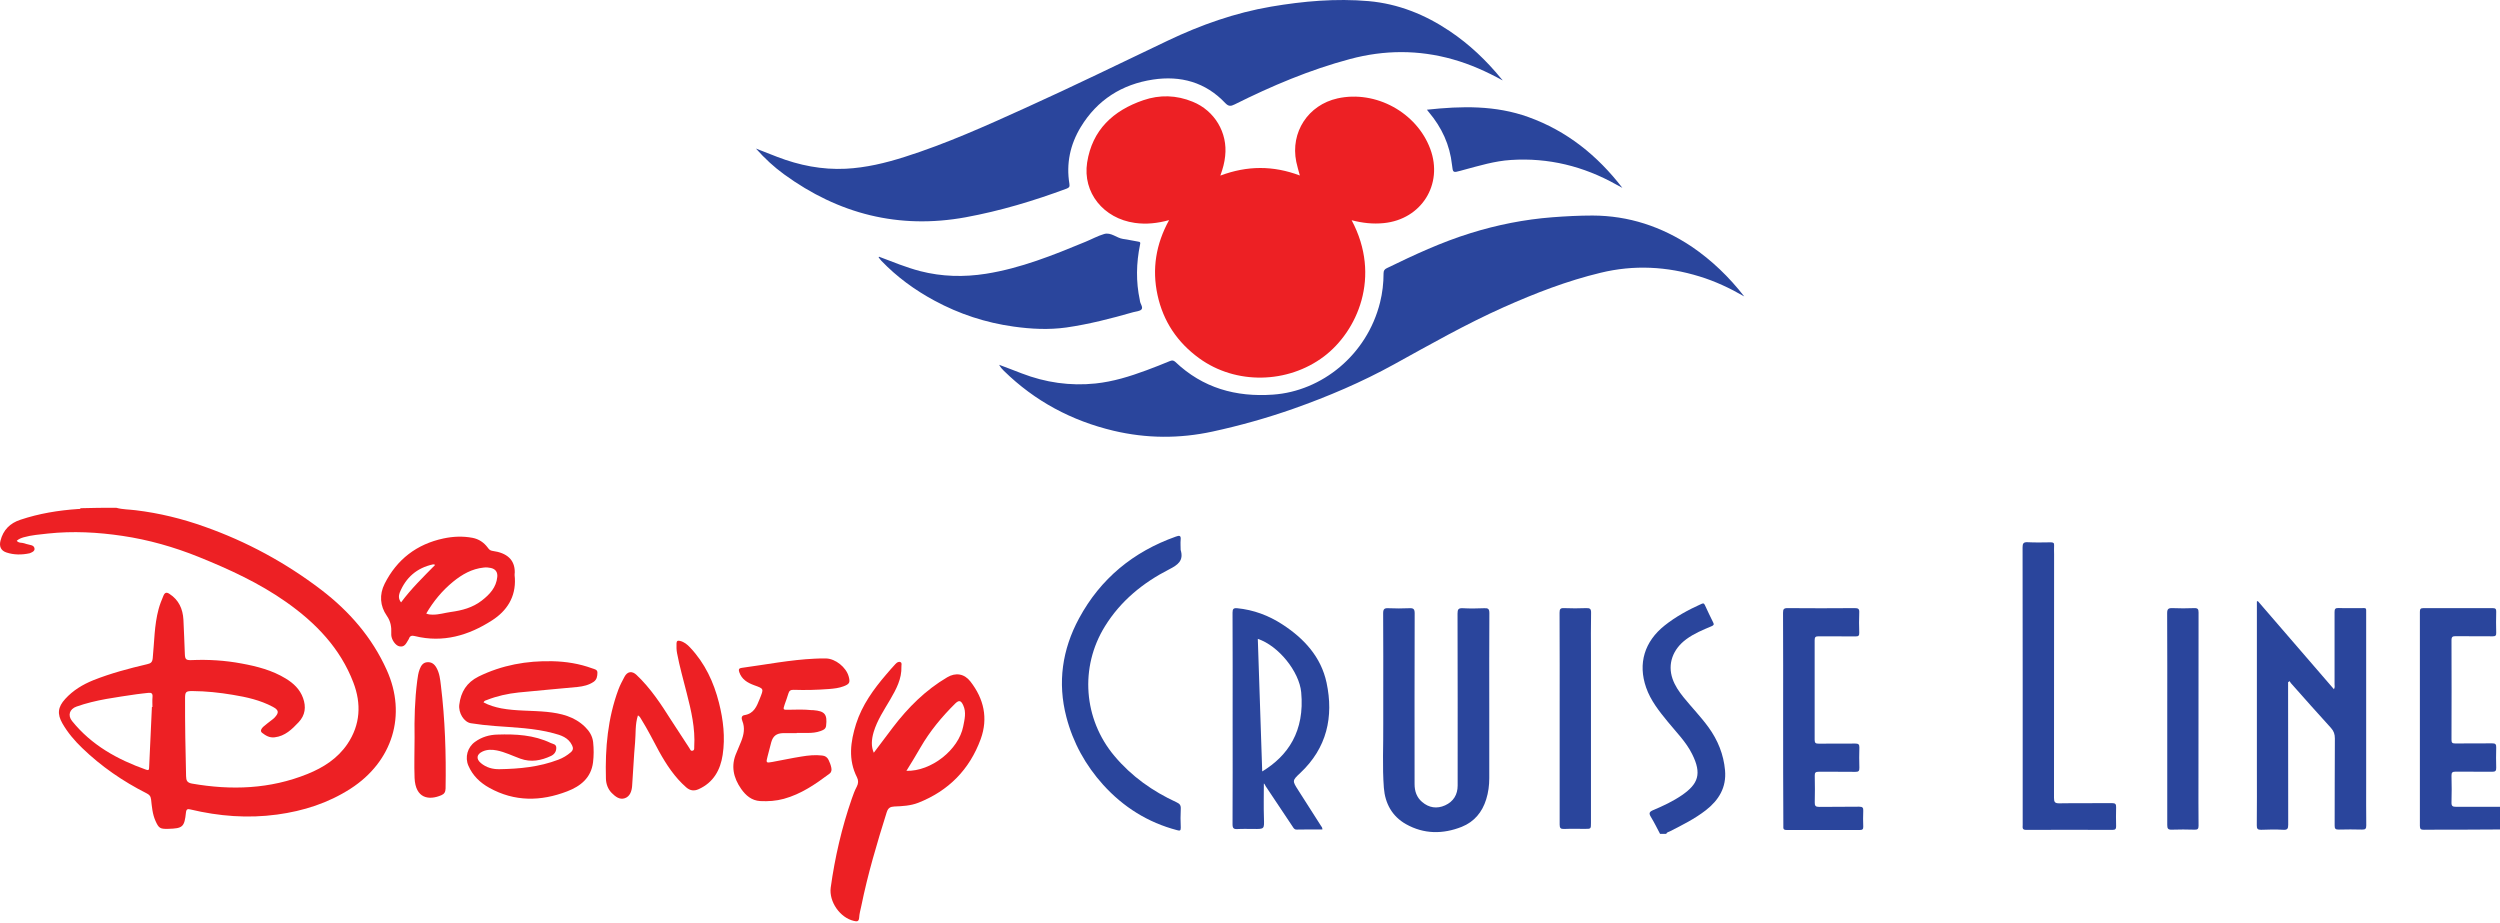 <svg xmlns="http://www.w3.org/2000/svg" width="130" height="48" viewBox="0 0 130 48" fill="none"><path d="M63.458 9.131C64.858 8.605 66.209 8.605 67.592 9.126C67.523 8.871 67.454 8.648 67.406 8.414C67.092 6.879 68.023 5.455 69.556 5.115C71.535 4.68 73.674 5.848 74.376 7.75C75.057 9.588 73.913 11.405 71.961 11.601C71.391 11.66 70.843 11.596 70.285 11.452C71.854 14.395 70.567 17.237 68.843 18.538C66.959 19.957 64.262 20.015 62.357 18.629C61.223 17.805 60.489 16.716 60.191 15.341C59.898 13.986 60.106 12.695 60.792 11.447C60.181 11.612 59.606 11.675 59.015 11.591C57.377 11.362 56.291 10.013 56.531 8.451C56.797 6.751 57.887 5.747 59.452 5.211C60.303 4.919 61.17 4.94 62.022 5.291C63.16 5.753 63.847 6.9 63.708 8.117C63.676 8.446 63.591 8.765 63.458 9.131Z" fill="#ED2024"></path><path d="M78.138 4.181C77.303 3.724 76.457 3.341 75.547 3.086C73.765 2.582 71.988 2.592 70.2 3.07C68.109 3.628 66.129 4.467 64.203 5.429C64.001 5.53 63.889 5.54 63.714 5.36C62.687 4.271 61.389 3.92 59.952 4.138C58.34 4.382 57.057 5.195 56.201 6.603C55.648 7.516 55.435 8.504 55.61 9.567C55.632 9.71 55.594 9.758 55.472 9.806C53.759 10.443 52.008 10.969 50.21 11.299C46.74 11.931 43.607 11.129 40.776 9.068C40.255 8.69 39.781 8.255 39.307 7.724C39.717 7.883 40.068 8.021 40.419 8.159C41.563 8.6 42.745 8.834 43.974 8.775C45.027 8.722 46.044 8.478 47.044 8.159C49.204 7.474 51.269 6.544 53.328 5.609C55.818 4.483 58.271 3.283 60.734 2.109C62.442 1.296 64.225 0.664 66.097 0.345C67.779 0.059 69.471 -0.09 71.174 0.059C72.711 0.197 74.111 0.76 75.388 1.62C76.409 2.305 77.292 3.145 78.069 4.096C78.096 4.117 78.117 4.149 78.138 4.181Z" fill="#2A459C"></path><path d="M90.701 15.415C89.956 14.985 89.19 14.623 88.371 14.374C86.679 13.853 84.965 13.763 83.236 14.183C81.491 14.602 79.831 15.245 78.197 15.973C76.234 16.849 74.366 17.912 72.488 18.947C70.812 19.872 69.051 20.621 67.247 21.258C65.869 21.741 64.47 22.134 63.044 22.443C61.325 22.814 59.617 22.804 57.909 22.4C55.722 21.88 53.812 20.86 52.205 19.287C52.109 19.197 52.024 19.096 51.955 18.969C52.344 19.117 52.737 19.261 53.126 19.415C54.365 19.893 55.648 20.079 56.967 19.941C57.883 19.845 58.755 19.574 59.612 19.256C60.022 19.107 60.426 18.942 60.83 18.777C60.942 18.73 61.022 18.73 61.118 18.82C62.544 20.174 64.262 20.658 66.199 20.52C68.721 20.344 71.083 18.469 71.764 15.723C71.887 15.229 71.945 14.725 71.945 14.214C71.945 14.076 71.993 14.002 72.116 13.944C73.536 13.253 74.962 12.589 76.473 12.122C77.857 11.691 79.272 11.41 80.719 11.298C81.416 11.245 82.108 11.208 82.81 11.208C84.694 11.213 86.402 11.782 87.966 12.823C89.014 13.535 89.919 14.411 90.701 15.415Z" fill="#2A459C"></path><path d="M45.709 13.349C46.416 13.614 47.113 13.906 47.848 14.098C48.981 14.39 50.12 14.416 51.269 14.236C53.078 13.949 54.765 13.269 56.446 12.573C56.771 12.44 57.084 12.265 57.414 12.169C57.776 12.063 58.058 12.377 58.399 12.425C58.659 12.456 58.92 12.525 59.181 12.563C59.298 12.579 59.309 12.605 59.282 12.722C59.085 13.683 59.064 14.645 59.271 15.606C59.277 15.622 59.277 15.638 59.277 15.654C59.298 15.803 59.447 15.973 59.362 16.084C59.282 16.185 59.08 16.191 58.931 16.233C57.782 16.562 56.627 16.86 55.446 17.03C54.531 17.157 53.615 17.11 52.706 16.982C51.253 16.78 49.88 16.329 48.593 15.633C47.566 15.08 46.635 14.4 45.831 13.561C45.778 13.508 45.735 13.439 45.687 13.381C45.693 13.365 45.698 13.359 45.709 13.349Z" fill="#2A459C"></path><path d="M84.363 9.769C84.256 9.71 84.15 9.657 84.049 9.599C82.346 8.643 80.516 8.191 78.563 8.319C77.722 8.372 76.908 8.621 76.094 8.839C76.052 8.85 76.004 8.866 75.961 8.876C75.552 8.988 75.552 8.988 75.504 8.574C75.392 7.532 74.972 6.629 74.301 5.833C74.275 5.806 74.253 5.774 74.2 5.705C76.009 5.509 77.765 5.471 79.478 6.088C81.484 6.81 83.07 8.09 84.363 9.769Z" fill="#2A459C"></path><path d="M130 43.132C129.314 43.138 128.628 43.143 127.946 43.143C127.313 43.143 126.68 43.138 126.047 43.148C125.898 43.148 125.834 43.122 125.834 42.952C125.839 39.239 125.839 35.526 125.834 31.813C125.834 31.669 125.871 31.622 126.02 31.622C127.218 31.627 128.415 31.627 129.612 31.622C129.766 31.622 129.809 31.664 129.803 31.813C129.793 32.179 129.793 32.546 129.803 32.907C129.809 33.05 129.761 33.088 129.622 33.088C128.984 33.082 128.34 33.088 127.702 33.082C127.542 33.082 127.478 33.104 127.478 33.289C127.484 35.016 127.484 36.742 127.478 38.469C127.478 38.617 127.515 38.66 127.67 38.66C128.308 38.649 128.952 38.665 129.591 38.654C129.766 38.649 129.809 38.708 129.803 38.878C129.793 39.228 129.793 39.579 129.803 39.929C129.809 40.094 129.745 40.131 129.596 40.131C128.963 40.126 128.33 40.131 127.696 40.126C127.531 40.126 127.473 40.163 127.478 40.338C127.489 40.8 127.494 41.268 127.478 41.73C127.473 41.921 127.542 41.953 127.712 41.953C128.473 41.948 129.234 41.953 130 41.953C130 42.341 130 42.739 130 43.132Z" fill="#2A459C"></path><path d="M86.323 43.361C86.169 43.069 86.02 42.766 85.849 42.485C85.732 42.293 85.754 42.214 85.972 42.123C86.488 41.906 86.999 41.666 87.462 41.348C88.302 40.769 88.51 40.243 87.988 39.207C87.674 38.575 87.169 38.076 86.727 37.534C86.28 36.987 85.833 36.429 85.599 35.754C85.163 34.501 85.514 33.359 86.562 32.525C87.142 32.063 87.791 31.712 88.462 31.409C88.552 31.367 88.606 31.356 88.653 31.462C88.792 31.765 88.935 32.068 89.084 32.365C89.143 32.477 89.111 32.514 89.005 32.562C88.552 32.753 88.095 32.939 87.69 33.237C86.983 33.757 86.706 34.527 86.972 35.298C87.094 35.654 87.307 35.962 87.541 36.254C87.967 36.78 88.441 37.268 88.84 37.815C89.329 38.49 89.627 39.228 89.702 40.057C89.781 40.949 89.377 41.608 88.701 42.134C88.127 42.58 87.483 42.899 86.839 43.228C86.77 43.265 86.679 43.271 86.642 43.361C86.536 43.361 86.429 43.361 86.323 43.361Z" fill="#2A459C"></path><path d="M118.981 35.473C118.981 35.59 118.981 35.712 118.981 35.829C118.981 38.182 118.981 40.53 118.987 42.883C118.987 43.085 118.949 43.165 118.726 43.149C118.348 43.127 117.965 43.133 117.582 43.149C117.406 43.154 117.348 43.101 117.353 42.92C117.364 41.932 117.358 40.944 117.358 39.951C117.358 37.141 117.358 34.336 117.358 31.526C117.358 31.441 117.358 31.362 117.358 31.277C117.374 31.271 117.39 31.261 117.406 31.255C118.726 32.78 120.04 34.304 121.365 35.84C121.424 35.739 121.397 35.659 121.397 35.579C121.397 34.331 121.402 33.083 121.397 31.834C121.397 31.67 121.429 31.611 121.61 31.617C121.993 31.633 122.371 31.617 122.754 31.622C123.073 31.622 123.041 31.579 123.041 31.919C123.041 34.862 123.041 37.81 123.041 40.753C123.041 41.475 123.036 42.198 123.046 42.92C123.046 43.09 123.004 43.143 122.828 43.138C122.424 43.127 122.019 43.127 121.615 43.138C121.445 43.143 121.397 43.09 121.402 42.92C121.408 41.412 121.402 39.908 121.413 38.4C121.413 38.182 121.36 38.017 121.211 37.853C120.508 37.083 119.817 36.302 119.125 35.521C119.098 35.494 119.088 35.457 119.066 35.42C119.034 35.446 119.008 35.462 118.981 35.473Z" fill="#2A459C"></path><path d="M71.929 36.381C71.929 34.883 71.935 33.385 71.924 31.887C71.924 31.675 71.988 31.616 72.19 31.627C72.557 31.643 72.924 31.643 73.286 31.627C73.499 31.616 73.563 31.67 73.563 31.893C73.552 34.851 73.558 37.81 73.558 40.769C73.558 41.141 73.664 41.459 73.951 41.704C74.308 42.007 74.718 42.07 75.143 41.879C75.579 41.682 75.798 41.321 75.798 40.849C75.798 37.869 75.803 34.883 75.792 31.903C75.792 31.691 75.835 31.616 76.064 31.627C76.436 31.648 76.809 31.643 77.181 31.627C77.383 31.616 77.447 31.664 77.447 31.882C77.436 33.518 77.442 35.154 77.442 36.79C77.442 38.017 77.442 39.239 77.442 40.466C77.442 40.838 77.394 41.21 77.282 41.566C77.075 42.235 76.66 42.734 76.01 42.995C75.031 43.382 74.047 43.382 73.111 42.856C72.387 42.447 72.025 41.778 71.961 40.971C71.876 39.861 71.94 38.75 71.929 37.64C71.924 37.215 71.929 36.796 71.929 36.381Z" fill="#2A459C"></path><path d="M68.763 43.133C68.316 43.133 67.875 43.127 67.433 43.138C67.3 43.143 67.263 43.053 67.21 42.973C66.747 42.277 66.284 41.581 65.821 40.891C65.784 40.833 65.757 40.753 65.72 40.742C65.72 41.337 65.704 41.943 65.725 42.548C65.741 43.111 65.757 43.111 65.193 43.106C64.911 43.106 64.629 43.095 64.347 43.111C64.15 43.122 64.092 43.069 64.092 42.862C64.102 41.045 64.097 39.223 64.097 37.406C64.097 35.558 64.102 33.709 64.092 31.861C64.092 31.669 64.139 31.611 64.331 31.627C65.188 31.712 65.97 32.004 66.688 32.472C67.816 33.205 68.694 34.161 68.981 35.499C69.359 37.279 68.997 38.894 67.619 40.19C67.188 40.593 67.194 40.599 67.513 41.098C67.906 41.709 68.3 42.325 68.689 42.941C68.721 42.989 68.769 43.032 68.763 43.133ZM65.406 33.221C65.48 35.521 65.555 37.805 65.635 40.115C66.975 39.303 67.853 38.023 67.662 35.993C67.561 34.931 66.491 33.582 65.406 33.221Z" fill="#2A459C"></path><path d="M105.18 35.659C105.18 33.263 105.18 30.867 105.174 28.466C105.174 28.27 105.212 28.185 105.43 28.195C105.834 28.217 106.239 28.206 106.643 28.201C106.771 28.201 106.824 28.233 106.813 28.365C106.803 28.52 106.813 28.668 106.813 28.822C106.813 33.045 106.813 37.268 106.808 41.491C106.808 41.709 106.856 41.773 107.079 41.773C107.994 41.757 108.91 41.773 109.825 41.762C110 41.762 110.043 41.815 110.038 41.98C110.027 42.309 110.032 42.633 110.038 42.962C110.038 43.09 110.011 43.154 109.862 43.154C108.362 43.148 106.861 43.148 105.355 43.154C105.137 43.154 105.18 43.021 105.18 42.899C105.18 40.482 105.18 38.07 105.18 35.659Z" fill="#2A459C"></path><path d="M92.723 37.39C92.723 35.547 92.728 33.709 92.718 31.866C92.718 31.68 92.755 31.622 92.952 31.622C94.117 31.632 95.282 31.632 96.453 31.622C96.628 31.622 96.692 31.664 96.681 31.85C96.665 32.201 96.671 32.551 96.681 32.902C96.687 33.05 96.639 33.098 96.49 33.093C95.852 33.088 95.208 33.093 94.569 33.088C94.409 33.088 94.362 33.125 94.362 33.289C94.367 35.016 94.367 36.742 94.362 38.474C94.362 38.644 94.425 38.67 94.575 38.67C95.208 38.665 95.841 38.67 96.474 38.665C96.628 38.665 96.692 38.702 96.687 38.867C96.676 39.218 96.676 39.568 96.687 39.919C96.692 40.083 96.65 40.142 96.474 40.136C95.841 40.126 95.208 40.136 94.575 40.131C94.42 40.131 94.362 40.168 94.367 40.333C94.378 40.795 94.378 41.263 94.367 41.725C94.362 41.9 94.409 41.959 94.596 41.959C95.287 41.948 95.984 41.959 96.676 41.948C96.852 41.948 96.9 42.001 96.889 42.166C96.878 42.437 96.878 42.713 96.889 42.989C96.894 43.122 96.841 43.159 96.719 43.159C95.447 43.154 94.175 43.154 92.898 43.159C92.712 43.159 92.734 43.063 92.734 42.941C92.723 41.087 92.723 39.239 92.723 37.39Z" fill="#2A459C"></path><path d="M61.394 28.594C61.565 29.152 61.251 29.375 60.793 29.608C59.431 30.304 58.271 31.25 57.457 32.567C56.137 34.697 56.34 37.396 57.952 39.313C58.84 40.37 59.936 41.146 61.181 41.719C61.341 41.794 61.41 41.868 61.4 42.054C61.384 42.378 61.384 42.708 61.4 43.037C61.405 43.202 61.346 43.207 61.213 43.17C59.692 42.771 58.415 41.969 57.366 40.811C56.446 39.791 55.797 38.617 55.451 37.284C54.983 35.489 55.238 33.768 56.111 32.153C57.228 30.087 58.931 28.689 61.144 27.903C61.32 27.84 61.421 27.829 61.394 28.073C61.378 28.243 61.394 28.419 61.394 28.594Z" fill="#2A459C"></path><path d="M112.697 37.38C112.697 35.547 112.702 33.715 112.692 31.882C112.692 31.67 112.756 31.617 112.958 31.622C113.336 31.638 113.719 31.638 114.102 31.622C114.288 31.617 114.325 31.68 114.325 31.85C114.32 34.719 114.32 37.587 114.32 40.456C114.32 41.284 114.315 42.113 114.325 42.941C114.325 43.101 114.277 43.149 114.118 43.143C113.724 43.133 113.325 43.127 112.931 43.143C112.734 43.149 112.697 43.08 112.697 42.899C112.697 41.061 112.697 39.223 112.697 37.38Z" fill="#2A459C"></path><path d="M81.102 37.359C81.102 35.526 81.107 33.693 81.097 31.861C81.097 31.675 81.139 31.611 81.336 31.622C81.714 31.638 82.097 31.638 82.48 31.622C82.677 31.616 82.741 31.659 82.736 31.866C82.72 32.583 82.73 33.295 82.73 34.012C82.73 36.939 82.73 39.866 82.73 42.793C82.73 43.101 82.73 43.101 82.427 43.101C82.06 43.101 81.698 43.09 81.331 43.106C81.15 43.111 81.102 43.058 81.102 42.878C81.102 41.04 81.102 39.202 81.102 37.359Z" fill="#2A459C"></path><path d="M6.047 26.405C6.377 26.496 6.723 26.49 7.058 26.533C8.287 26.681 9.479 26.974 10.639 27.388C12.831 28.163 14.859 29.263 16.705 30.671C18.163 31.786 19.349 33.146 20.11 34.84C21.164 37.172 20.419 39.6 18.227 41.013C17.061 41.762 15.779 42.171 14.412 42.357C12.89 42.564 11.389 42.447 9.9 42.091C9.767 42.059 9.692 42.065 9.671 42.24C9.591 43.005 9.506 43.079 8.745 43.1C8.325 43.111 8.256 43.069 8.085 42.686C7.926 42.33 7.899 41.948 7.856 41.571C7.835 41.395 7.761 41.321 7.622 41.252C6.393 40.63 5.265 39.855 4.276 38.899C3.877 38.516 3.52 38.097 3.243 37.613C2.967 37.125 3.004 36.769 3.392 36.344C3.797 35.898 4.302 35.595 4.85 35.372C5.76 35.011 6.702 34.761 7.654 34.538C7.84 34.495 7.92 34.442 7.942 34.224C8.027 33.374 8.021 32.514 8.245 31.68C8.309 31.436 8.405 31.202 8.5 30.974C8.575 30.798 8.671 30.788 8.814 30.883C9.298 31.197 9.506 31.664 9.538 32.222C9.57 32.817 9.586 33.417 9.612 34.012C9.623 34.293 9.676 34.336 9.969 34.325C10.836 34.288 11.698 34.341 12.555 34.501C13.364 34.649 14.151 34.851 14.864 35.287C15.263 35.531 15.593 35.839 15.758 36.296C15.928 36.763 15.87 37.194 15.529 37.555C15.183 37.921 14.827 38.277 14.279 38.341C14.013 38.373 13.816 38.251 13.63 38.107C13.507 38.012 13.598 37.879 13.688 37.794C13.832 37.666 13.986 37.555 14.135 37.438C14.183 37.401 14.231 37.364 14.273 37.321C14.523 37.056 14.502 36.923 14.183 36.753C13.534 36.407 12.821 36.248 12.108 36.131C11.411 36.014 10.714 35.94 10.006 35.935C9.666 35.935 9.623 35.977 9.623 36.317C9.618 37.666 9.644 39.01 9.676 40.36C9.681 40.583 9.724 40.7 9.985 40.747C12.033 41.103 14.039 41.034 15.987 40.248C16.817 39.913 17.556 39.441 18.067 38.686C18.743 37.682 18.796 36.593 18.376 35.494C17.695 33.709 16.423 32.392 14.885 31.308C13.475 30.315 11.921 29.603 10.331 28.96C9.054 28.445 7.729 28.068 6.367 27.866C5.084 27.675 3.791 27.606 2.493 27.744C2.067 27.792 1.642 27.823 1.227 27.94C1.104 27.978 0.982 28.02 0.87 28.121C0.977 28.254 1.142 28.206 1.269 28.254C1.392 28.302 1.519 28.317 1.642 28.355C1.727 28.381 1.791 28.44 1.796 28.535C1.801 28.647 1.716 28.689 1.631 28.732C1.605 28.742 1.578 28.758 1.546 28.769C1.136 28.859 0.721 28.859 0.328 28.727C0.046 28.631 -0.05 28.413 0.024 28.121C0.163 27.558 0.524 27.202 1.062 27.027C2.03 26.703 3.031 26.538 4.052 26.469C4.1 26.464 4.164 26.485 4.196 26.427C4.824 26.405 5.436 26.405 6.047 26.405ZM7.899 36.763C7.91 36.763 7.915 36.763 7.926 36.763C7.926 36.588 7.915 36.413 7.931 36.238C7.947 36.052 7.867 36.009 7.702 36.03C7.505 36.057 7.308 36.068 7.112 36.099C6.058 36.259 4.994 36.381 3.978 36.742C3.616 36.87 3.509 37.199 3.749 37.496C4.76 38.75 6.106 39.494 7.601 40.025C7.745 40.078 7.75 40.014 7.755 39.903C7.798 38.856 7.846 37.81 7.899 36.763Z" fill="#ED2024"></path><path d="M45.437 39.143C45.783 38.681 46.108 38.246 46.437 37.816C47.225 36.785 48.129 35.882 49.257 35.218C49.699 34.958 50.146 35.032 50.46 35.436C51.162 36.339 51.391 37.343 50.997 38.432C50.417 40.015 49.327 41.125 47.746 41.746C47.347 41.9 46.927 41.922 46.507 41.938C46.299 41.948 46.182 42.007 46.108 42.24C45.602 43.85 45.123 45.459 44.788 47.111C44.745 47.313 44.687 47.515 44.676 47.717C44.66 47.935 44.554 47.924 44.4 47.887C43.681 47.722 43.101 46.888 43.197 46.155C43.415 44.583 43.772 43.037 44.293 41.534C44.368 41.316 44.447 41.103 44.554 40.902C44.639 40.737 44.644 40.583 44.565 40.424C44.096 39.505 44.224 38.57 44.517 37.64C44.831 36.663 45.421 35.845 46.081 35.075C46.24 34.889 46.4 34.703 46.565 34.527C46.634 34.453 46.73 34.384 46.826 34.432C46.916 34.474 46.868 34.581 46.874 34.66C46.895 35.303 46.602 35.84 46.294 36.371C45.974 36.918 45.618 37.444 45.432 38.06C45.309 38.474 45.299 38.83 45.437 39.143ZM47.134 40.084C48.427 40.115 49.848 38.989 50.087 37.773C50.157 37.412 50.258 37.04 50.087 36.673C49.97 36.419 49.869 36.392 49.667 36.588C48.975 37.274 48.358 38.017 47.869 38.862C47.64 39.266 47.395 39.659 47.134 40.084Z" fill="#ED2024"></path><path d="M25.144 36.524C25.432 36.678 25.74 36.769 26.059 36.833C26.847 36.981 27.651 36.939 28.438 37.018C29.172 37.093 29.869 37.257 30.423 37.799C30.651 38.022 30.806 38.272 30.843 38.591C30.88 38.941 30.88 39.292 30.838 39.642C30.736 40.455 30.183 40.885 29.491 41.151C28.124 41.677 26.757 41.698 25.442 40.965C24.963 40.7 24.58 40.333 24.357 39.818C24.165 39.377 24.309 38.856 24.703 38.575C25.049 38.325 25.442 38.208 25.863 38.198C26.815 38.166 27.762 38.214 28.645 38.639C28.757 38.692 28.927 38.692 28.927 38.888C28.927 39.09 28.821 39.228 28.656 39.308C28.145 39.547 27.613 39.653 27.06 39.451C26.65 39.303 26.262 39.106 25.831 39.021C25.581 38.973 25.331 38.968 25.091 39.079C24.783 39.223 24.745 39.462 25.006 39.68C25.283 39.913 25.618 40.004 25.969 39.998C27.012 39.982 28.044 39.882 29.034 39.504C29.273 39.414 29.486 39.287 29.683 39.117C29.811 39.005 29.816 38.894 29.747 38.755C29.555 38.352 29.172 38.23 28.784 38.129C27.778 37.858 26.741 37.831 25.714 37.751C25.304 37.72 24.889 37.672 24.485 37.608C24.123 37.55 23.83 37.066 23.883 36.641C23.963 35.983 24.266 35.489 24.884 35.181C26.097 34.586 27.384 34.352 28.731 34.384C29.438 34.4 30.13 34.511 30.795 34.755C30.912 34.798 31.072 34.814 31.066 34.984C31.061 35.159 31.04 35.334 30.875 35.451C30.619 35.627 30.327 35.69 30.034 35.722C29.013 35.823 27.991 35.903 26.969 36.009C26.405 36.068 25.852 36.19 25.325 36.397C25.251 36.423 25.187 36.429 25.144 36.524Z" fill="#ED2024"></path><path d="M33.173 37.199C33.019 37.672 33.067 38.145 33.024 38.607C32.955 39.361 32.928 40.121 32.87 40.875C32.849 41.141 32.758 41.417 32.492 41.507C32.221 41.603 31.997 41.422 31.806 41.231C31.604 41.024 31.513 40.753 31.508 40.477C31.465 38.899 31.604 37.348 32.157 35.855C32.242 35.627 32.359 35.409 32.471 35.197C32.62 34.91 32.87 34.873 33.104 35.101C33.828 35.786 34.37 36.61 34.897 37.444C35.211 37.932 35.53 38.421 35.849 38.904C35.887 38.963 35.913 39.064 36.014 39.037C36.126 39.005 36.094 38.904 36.1 38.825C36.158 37.874 35.945 36.96 35.711 36.047C35.536 35.351 35.339 34.666 35.206 33.959C35.174 33.794 35.174 33.624 35.179 33.454C35.184 33.337 35.232 33.295 35.36 33.327C35.578 33.38 35.743 33.518 35.887 33.672C36.658 34.49 37.116 35.473 37.387 36.546C37.611 37.433 37.717 38.341 37.579 39.25C37.462 40.036 37.1 40.694 36.323 41.04C36.094 41.141 35.887 41.119 35.685 40.944C35.083 40.418 34.652 39.76 34.269 39.069C33.966 38.511 33.684 37.943 33.349 37.406C33.306 37.337 33.274 37.258 33.173 37.199Z" fill="#ED2024"></path><path d="M41.43 38.123C41.191 38.123 40.957 38.118 40.717 38.123C40.377 38.134 40.196 38.272 40.105 38.596C40.036 38.846 39.978 39.095 39.909 39.35C39.824 39.664 39.84 39.685 40.164 39.621C40.669 39.531 41.17 39.419 41.675 39.34C42.032 39.281 42.388 39.244 42.75 39.287C42.915 39.303 43.016 39.377 43.085 39.515C43.149 39.648 43.202 39.781 43.229 39.924C43.25 40.036 43.245 40.147 43.133 40.232C42.404 40.779 41.654 41.294 40.76 41.539C40.356 41.65 39.946 41.677 39.531 41.656C39.084 41.629 38.781 41.364 38.541 41.024C38.137 40.445 37.993 39.818 38.296 39.143C38.382 38.947 38.461 38.75 38.541 38.554C38.679 38.203 38.749 37.852 38.6 37.486C38.552 37.364 38.541 37.215 38.706 37.188C39.212 37.109 39.35 36.726 39.51 36.328C39.717 35.807 39.733 35.818 39.217 35.632C38.871 35.505 38.568 35.329 38.44 34.947C38.392 34.803 38.435 34.745 38.568 34.729C39.834 34.559 41.09 34.309 42.367 34.251C42.564 34.24 42.766 34.235 42.963 34.24C43.447 34.256 43.995 34.697 44.128 35.165C44.218 35.483 44.181 35.568 43.873 35.685C43.628 35.781 43.367 35.807 43.106 35.829C42.495 35.876 41.883 35.892 41.271 35.871C41.111 35.866 41.037 35.919 40.994 36.068C40.941 36.259 40.866 36.445 40.803 36.631C40.712 36.907 40.712 36.912 40.999 36.907C41.404 36.896 41.813 36.886 42.218 36.928C42.239 36.928 42.266 36.928 42.287 36.928C42.894 36.976 43.027 37.146 42.957 37.741C42.936 37.927 42.787 37.969 42.66 38.017C42.452 38.092 42.228 38.113 42.005 38.113C41.813 38.113 41.622 38.113 41.43 38.113C41.43 38.118 41.43 38.118 41.43 38.123Z" fill="#ED2024"></path><path d="M26.773 30.071C26.826 31.043 26.358 31.765 25.587 32.259C24.368 33.045 23.038 33.438 21.575 33.077C21.431 33.04 21.319 33.05 21.266 33.21C21.261 33.231 21.245 33.252 21.234 33.268C21.122 33.449 21.043 33.672 20.761 33.608C20.569 33.566 20.361 33.274 20.346 33.024C20.346 32.992 20.346 32.96 20.346 32.934C20.361 32.604 20.319 32.312 20.111 32.015C19.76 31.51 19.718 30.921 20 30.357C20.638 29.088 21.67 28.296 23.064 27.999C23.565 27.893 24.07 27.872 24.57 27.967C24.9 28.031 25.161 28.206 25.363 28.477C25.427 28.562 25.48 28.631 25.613 28.647C26.358 28.748 26.773 29.104 26.768 29.762C26.752 29.874 26.762 29.975 26.773 30.071ZM22.165 31.903C22.282 31.956 22.389 31.962 22.495 31.962C22.82 31.967 23.128 31.866 23.442 31.823C24.022 31.744 24.576 31.6 25.054 31.229C25.464 30.91 25.805 30.549 25.858 30.002C25.884 29.752 25.767 29.587 25.523 29.534C25.406 29.508 25.283 29.497 25.155 29.513C24.538 29.577 24.027 29.869 23.559 30.251C22.995 30.713 22.538 31.266 22.165 31.903ZM20.856 31.324C21.383 30.612 22.011 30.002 22.628 29.375C22.591 29.359 22.58 29.354 22.564 29.348C22.548 29.343 22.532 29.343 22.516 29.348C21.676 29.529 21.101 30.033 20.782 30.825C20.729 30.979 20.718 31.154 20.856 31.324Z" fill="#ED2024"></path><path d="M21.558 38.373C21.542 37.38 21.568 36.386 21.696 35.398C21.723 35.197 21.749 34.989 21.824 34.798C21.893 34.623 21.983 34.464 22.196 34.437C22.436 34.41 22.59 34.533 22.696 34.724C22.856 35.005 22.888 35.319 22.925 35.627C23.143 37.412 23.202 39.207 23.17 41.002C23.165 41.188 23.101 41.289 22.946 41.353C22.302 41.629 21.605 41.523 21.558 40.455C21.531 39.765 21.558 39.069 21.558 38.373Z" fill="#ED2024"></path></svg>